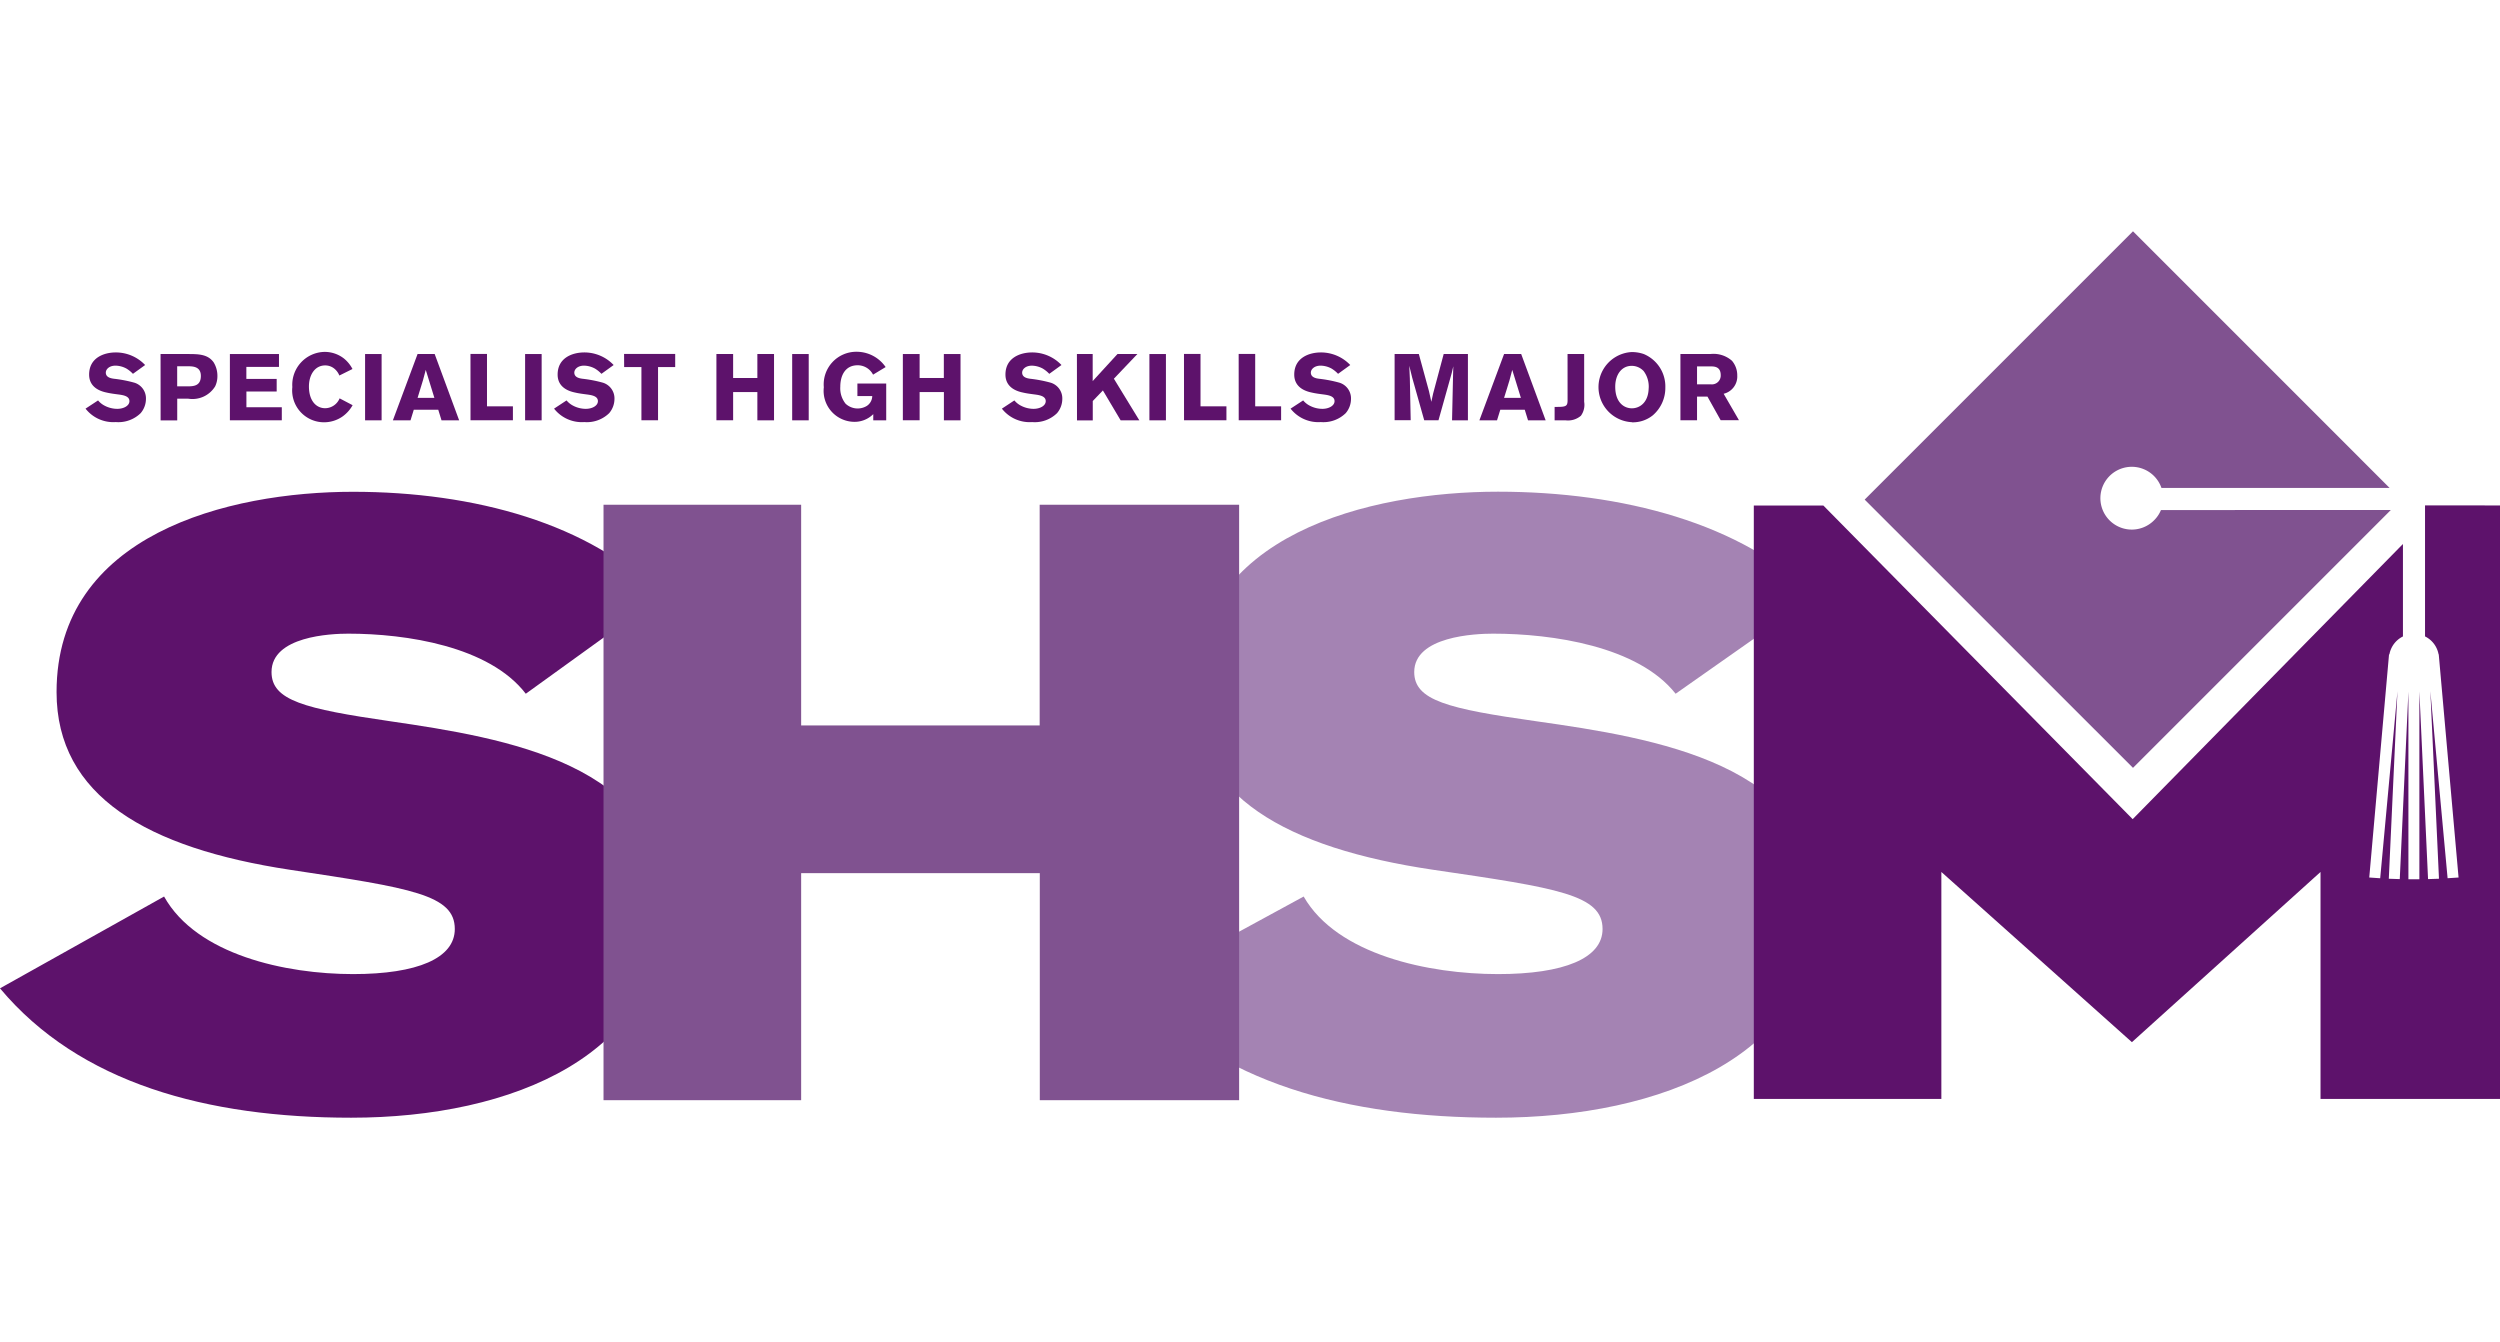 <svg xmlns="http://www.w3.org/2000/svg" xmlns:xlink="http://www.w3.org/1999/xlink" width="153.292" height="82.282" viewBox="0 0 153.292 82.282">
  <defs>
    <clipPath id="clip-path">
      <rect id="Rectangle_83" data-name="Rectangle 83" width="153.292" height="82.282" transform="translate(-184 2565.859)" fill="#fff" stroke="#707070" stroke-width="1"/>
    </clipPath>
    <clipPath id="clip-path-2">
      <rect id="Rectangle_88" data-name="Rectangle 88" width="153.839" height="54.352" fill="none"/>
    </clipPath>
  </defs>
  <g id="Mask_Group_1" data-name="Mask Group 1" transform="translate(184 -2565.859)" clip-path="url(#clip-path)">
    <g id="shsm-logo" transform="translate(-184 2580.041)" clip-path="url(#clip-path-2)">
      <path id="Path_280" data-name="Path 280" d="M32.24,114.621c-2.237-2.918-7.35-3.684-10.884-3.684-1.06,0-4.707.153-4.707,2.353,0,1.74,2,2.251,7.295,3.02,7,1.024,16.826,2.609,16.826,11.156,0,9.314-9.356,13.151-19.24,13.151-8.821,0-16.648-2.1-21.53-7.933l10.061-5.629c2,3.581,7.471,4.756,11.589,4.756,3.942,0,6.237-.973,6.237-2.764,0-2.1-2.647-2.508-10.119-3.634-8.706-1.324-14.3-4.5-14.3-10.894,0-9.673,10.531-12.281,18.179-12.281,7.413,0,14.592,1.946,18.884,6.4Z" transform="translate(0 -86.265)" fill="#5d126b"/>
      <path id="Path_281" data-name="Path 281" d="M478.627,114.617c-2.3-2.918-7.56-3.684-11.189-3.684-1.088,0-4.839.153-4.839,2.353,0,1.74,2.054,2.251,7.5,3.02,7.2,1.024,17.294,2.609,17.294,11.156,0,9.314-9.62,13.151-19.78,13.151-9.072,0-17.117-2.1-22.135-7.933l10.341-5.629c2.054,3.581,7.683,4.756,11.916,4.756,4.053,0,6.412-.973,6.412-2.764,0-2.1-2.722-2.508-10.4-3.634-8.953-1.329-14.7-4.5-14.7-10.9,0-9.673,10.826-12.281,18.688-12.281,7.622,0,15,1.946,19.416,6.4Z" transform="translate(-375.883 -86.261)" fill="#a483b3"/>
      <path id="Path_282" data-name="Path 282" d="M263.608,143.841V129.92H248.975v13.921H236.857V107.33h12.118v13.533H263.6V107.33h12.23v36.511Z" transform="translate(-199.851 -90.563)" fill="#805290"/>
      <path id="Path_283" data-name="Path 283" d="M34.314,50.48a1.287,1.287,0,0,0,.391.317,1.68,1.68,0,0,0,.784.2c.4,0,.748-.19.748-.472,0-.324-.409-.374-.708-.414-.226-.029-.45-.058-.669-.108-.246-.052-1.094-.23-1.094-1.106,0-1.047.933-1.359,1.634-1.359a2.478,2.478,0,0,1,1.8.772l-.748.54a1.884,1.884,0,0,0-.4-.324,1.464,1.464,0,0,0-.663-.178c-.4,0-.6.23-.6.426,0,.311.346.357.518.38a7.921,7.921,0,0,1,1.243.242,1.006,1.006,0,0,1,.7,1,1.353,1.353,0,0,1-.324.865,1.953,1.953,0,0,1-1.525.547,2.162,2.162,0,0,1-1.855-.824Z" transform="translate(-28.301 -40.11)" fill="#5d126b"/>
      <path id="Path_284" data-name="Path 284" d="M63.012,48.168h1.635c.668,0,1.261,0,1.621.512a1.579,1.579,0,0,1,.23.836,1.445,1.445,0,0,1-.138.633,1.633,1.633,0,0,1-1.652.757h-.674v1.331H63.015Zm1.019.749V50.15h.611c.379,0,.841-.012.841-.639,0-.592-.512-.592-.806-.592Z" transform="translate(-53.167 -40.642)" fill="#5d126b"/>
      <path id="Path_285" data-name="Path 285" d="M90.223,48.168h3.01v.789h-2v.737h1.859v.772H91.236v.965h2.17v.8H90.223Z" transform="translate(-76.127 -40.642)" fill="#5d126b"/>
      <path id="Path_286" data-name="Path 286" d="M118.415,50.62a2.1,2.1,0,0,1-.616.691,1.976,1.976,0,0,1-1.134.357,1.953,1.953,0,0,1-1.946-2.162,2.019,2.019,0,0,1,1.969-2.154,1.916,1.916,0,0,1,1.189.4,2.043,2.043,0,0,1,.53.649l-.805.4a1.039,1.039,0,0,0-.306-.42.881.881,0,0,0-.559-.2c-.656,0-1,.61-1,1.289,0,.893.455,1.336,1,1.336a.973.973,0,0,0,.881-.605Z" transform="translate(-96.794 -39.957)" fill="#5d126b"/>
      <rect id="Rectangle_84" data-name="Rectangle 84" width="1.013" height="4.065" transform="translate(22.386 7.526)" fill="#5d126b"/>
      <path id="Path_287" data-name="Path 287" d="M156.729,48.166l1.5,4.065h-1.081l-.2-.649h-1.5l-.2.649h-1.081l1.513-4.065Zm-.547.973c-.052.208-.108.42-.168.628-.086.3-.241.783-.333,1.088h1.03Z" transform="translate(-130.076 -40.641)" fill="#5d126b"/>
      <path id="Path_288" data-name="Path 288" d="M184.65,48.133h1.013v3.212h1.589V52.2h-2.6Z" transform="translate(-155.802 -40.612)" fill="#5d126b"/>
      <rect id="Rectangle_85" data-name="Rectangle 85" width="1.014" height="4.065" transform="translate(32.198 7.526)" fill="#5d126b"/>
      <path id="Path_289" data-name="Path 289" d="M218.184,50.48a1.282,1.282,0,0,0,.391.317,1.678,1.678,0,0,0,.784.2c.4,0,.748-.19.748-.472,0-.324-.409-.374-.708-.414-.225-.029-.45-.058-.668-.108-.248-.052-1.094-.23-1.094-1.106,0-1.047.933-1.359,1.635-1.359a2.476,2.476,0,0,1,1.8.772l-.749.54a1.875,1.875,0,0,0-.4-.324,1.465,1.465,0,0,0-.663-.178c-.4,0-.6.23-.6.426,0,.311.345.357.519.38a7.944,7.944,0,0,1,1.243.242,1.007,1.007,0,0,1,.7,1,1.353,1.353,0,0,1-.324.865,1.954,1.954,0,0,1-1.525.547,2.162,2.162,0,0,1-1.855-.824Z" transform="translate(-183.445 -40.11)" fill="#5d126b"/>
      <path id="Path_290" data-name="Path 290" d="M244.924,48.133h3.135v.806h-1.052V52.2h-1.019V48.939h-1.059Z" transform="translate(-206.658 -40.612)" fill="#5d126b"/>
      <path id="Path_291" data-name="Path 291" d="M284.722,48.168v4.065H283.7V50.5h-1.486v1.729h-1.025V48.168h1.025v1.469H283.7V48.168Z" transform="translate(-237.261 -40.642)" fill="#5d126b"/>
      <rect id="Rectangle_86" data-name="Rectangle 86" width="1.014" height="4.065" transform="translate(48.574 7.526)" fill="#5d126b"/>
      <path id="Path_292" data-name="Path 292" d="M326.363,51.108a1.621,1.621,0,0,1-1.2.472,1.9,1.9,0,0,1-1.832-2.119,2,2,0,0,1,2-2.177,2.162,2.162,0,0,1,1.791.938l-.772.466a1.057,1.057,0,0,0-.944-.576c-.772,0-1.065.639-1.065,1.319a1.513,1.513,0,0,0,.324,1.037,1.081,1.081,0,0,0,1.3.138A.734.734,0,0,0,326.3,50h-.91V49.23h1.767v2.258h-.794Z" transform="translate(-272.817 -39.897)" fill="#5d126b"/>
      <path id="Path_293" data-name="Path 293" d="M357.908,48.168v4.065h-1.019V50.5H355.4v1.729h-1.028V48.168H355.4v1.469h1.485V48.168Z" transform="translate(-299.012 -40.642)" fill="#5d126b"/>
      <path id="Path_294" data-name="Path 294" d="M393.933,50.48a1.287,1.287,0,0,0,.391.317,1.681,1.681,0,0,0,.784.2c.4,0,.748-.19.748-.472,0-.324-.409-.374-.708-.414-.225-.029-.45-.058-.668-.108-.248-.052-1.094-.23-1.094-1.106,0-1.047.933-1.359,1.635-1.359a2.477,2.477,0,0,1,1.8.772l-.748.541a1.883,1.883,0,0,0-.4-.324,1.461,1.461,0,0,0-.663-.178c-.4,0-.6.23-.6.426,0,.311.346.357.519.38a7.948,7.948,0,0,1,1.243.242,1.007,1.007,0,0,1,.7,1,1.354,1.354,0,0,1-.324.865,1.953,1.953,0,0,1-1.526.547,2.162,2.162,0,0,1-1.854-.824Z" transform="translate(-331.735 -40.11)" fill="#5d126b"/>
      <path id="Path_295" data-name="Path 295" d="M422.651,48.168h.967v1.659l1.52-1.659h1.22l-1.44,1.513,1.56,2.552h-1.146L424.244,50.4l-.621.649v1.189h-.967Z" transform="translate(-356.618 -40.642)" fill="#5d126b"/>
      <rect id="Rectangle_87" data-name="Rectangle 87" width="1.013" height="4.065" transform="translate(70.478 7.526)" fill="#5d126b"/>
      <path id="Path_296" data-name="Path 296" d="M464.671,48.133h1.014v3.212h1.589V52.2h-2.6Z" transform="translate(-392.073 -40.612)" fill="#5d126b"/>
      <path id="Path_297" data-name="Path 297" d="M486.128,48.133h1.014v3.212h1.589V52.2h-2.6Z" transform="translate(-410.177 -40.612)" fill="#5d126b"/>
      <path id="Path_298" data-name="Path 298" d="M507.272,50.48a1.278,1.278,0,0,0,.391.317,1.676,1.676,0,0,0,.784.2c.4,0,.749-.19.749-.472,0-.324-.41-.374-.709-.414-.225-.029-.449-.058-.668-.108-.247-.052-1.094-.23-1.094-1.106,0-1.047.932-1.359,1.634-1.359a2.48,2.48,0,0,1,1.8.772l-.748.54a1.888,1.888,0,0,0-.4-.324,1.46,1.46,0,0,0-.663-.178c-.4,0-.605.23-.605.426,0,.311.346.357.518.38a7.9,7.9,0,0,1,1.244.242,1.007,1.007,0,0,1,.7,1,1.352,1.352,0,0,1-.324.865,1.957,1.957,0,0,1-1.526.547,2.162,2.162,0,0,1-1.855-.824Z" transform="translate(-427.366 -40.11)" fill="#5d126b"/>
      <path id="Path_299" data-name="Path 299" d="M551.841,48.167v4.065h-.973l.065-2.9.012-.41-.035.144c-.052.231-.058.259-.108.432l-.765,2.729h-.876l-.737-2.614-.178-.726c.017.324.017.391.034.777l.052,2.562h-.986V48.167h1.486l.622,2.281.144.649c.057-.283.063-.311.108-.5l.649-2.43Z" transform="translate(-461.833 -40.641)" fill="#5d126b"/>
      <path id="Path_300" data-name="Path 300" d="M583.147,48.166l1.5,4.065h-1.081l-.2-.649h-1.5l-.2.649h-1.081l1.513-4.065Zm-.548.973c-.052.208-.108.42-.166.628-.086.3-.243.783-.335,1.088h1.031Z" transform="translate(-489.873 -40.641)" fill="#5d126b"/>
      <path id="Path_301" data-name="Path 301" d="M610.912,48.168h1.019V51.1a1.14,1.14,0,0,1-.2.852,1.21,1.21,0,0,1-.933.282h-.679V51.41h.173c.547,0,.622-.064.622-.419Z" transform="translate(-514.795 -40.642)" fill="#5d126b"/>
      <path id="Path_302" data-name="Path 302" d="M629.542,51.666a2.153,2.153,0,0,1-.017-4.3,2.257,2.257,0,0,1,.743.121,2.154,2.154,0,0,1,1.324,2.061,2.209,2.209,0,0,1-.772,1.7,1.954,1.954,0,0,1-1.278.426m.7-3.162a.992.992,0,0,0-.715-.3c-.616,0-1.007.54-1.007,1.279,0,.967.54,1.324,1.019,1.324s1-.346,1.03-1.2a1.586,1.586,0,0,0-.324-1.106" transform="translate(-529.479 -39.961)" fill="#5d126b"/>
      <path id="Path_303" data-name="Path 303" d="M659.5,48.16h1.831a1.712,1.712,0,0,1,1.33.414,1.37,1.37,0,0,1,.324.9,1.091,1.091,0,0,1-.834,1.123l.938,1.621h-1.122l-.809-1.448h-.639v1.451H659.5Zm1.019.757v1.1h.841a.541.541,0,0,0,.611-.559c0-.518-.375-.535-.588-.54Z" transform="translate(-556.462 -40.634)" fill="#5d126b"/>
      <path id="Path_304" data-name="Path 304" d="M749.987,17.093a1.885,1.885,0,0,1-.413.619,1.925,1.925,0,1,1,.443-1.977h13.988L748.272,0,731.82,16.452,748.272,32.9l15.811-15.811Z" transform="translate(-617.484)" fill="#805290"/>
      <path id="Path_305" data-name="Path 305" d="M729.449,107.574v8.035a1.531,1.531,0,0,1,.83,1.1h.011l1.215,13.683-.672.044-1.058-11.469.529,11.5-.67.023-.532-11.506V130.5h-.672V119l-.53,11.49-.672-.022.531-11.493L726.7,130.438l-.671-.046,1.213-13.681h.023a1.531,1.531,0,0,1,.83-1.1v-5.67l-16.572,16.873-18.968-19.232h-4.263v36.389h11.5V130.052l11.684,10.436,11.565-10.436v13.915H734.6V107.579Z" transform="translate(-580.754 -90.768)" fill="#5d126b"/>
    </g>
  </g>
</svg>
